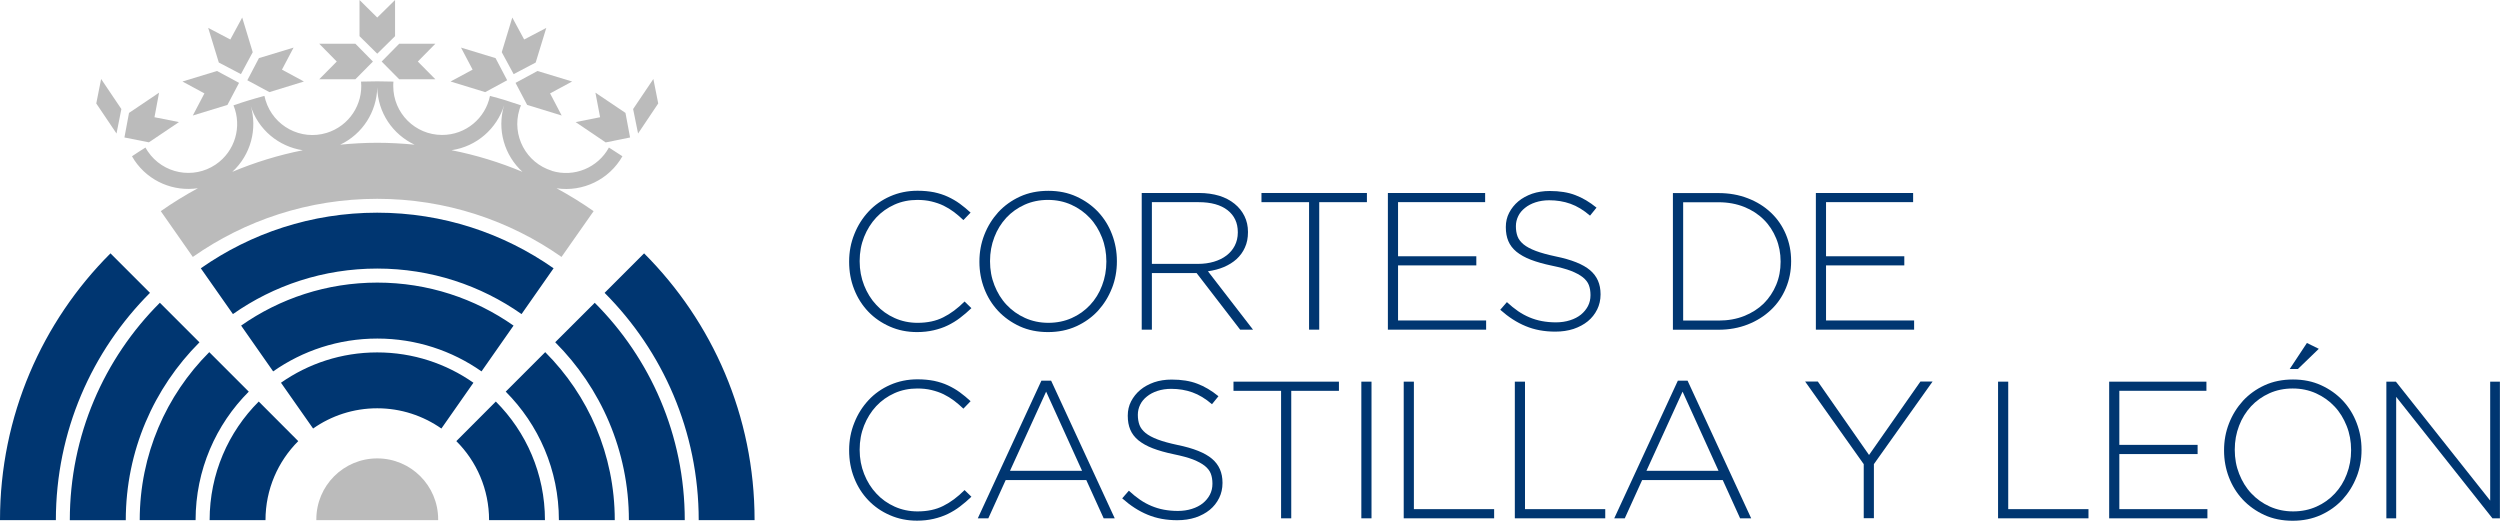 <?xml version="1.0" encoding="UTF-8"?>
<svg id="Capa_2" data-name="Capa 2" xmlns="http://www.w3.org/2000/svg" viewBox="0 0 277.87 57.87">
  <defs>
    <style>
      .cls-1, .cls-2, .cls-3 {
        stroke-width: 0px;
      }

      .cls-1, .cls-3 {
        fill: #003671;
      }

      .cls-2 {
        fill: #bbb;
      }

      .cls-3 {
        fill-rule: evenodd;
      }
    </style>
  </defs>
  <g id="Capa_1-2" data-name="Capa 1">
    <g>
      <g>
        <path class="cls-3" d="M0,57.81c0-11.58,4.69-22.07,12.28-29.65l4.39,4.39c-6.46,6.47-10.46,15.4-10.46,25.26H0ZM71.59,28.16c7.59,7.59,12.28,18.07,12.28,29.65h-6.21c0-9.86-4-18.79-10.46-25.26l4.4-4.4h0ZM7.76,57.81c0-9.43,3.82-17.98,10.01-24.16l4.4,4.4c-5.06,5.06-8.19,12.05-8.19,19.77h-6.21ZM66.1,33.65c6.18,6.18,10.01,14.72,10.01,24.16h-6.21c0-7.72-3.13-14.71-8.19-19.77l4.4-4.39h0ZM15.53,57.81c0-7.29,2.95-13.89,7.73-18.67l4.39,4.39c-3.65,3.65-5.91,8.7-5.91,14.28h-6.21ZM60.6,39.14c4.78,4.78,7.73,11.38,7.73,18.67h-6.21c0-5.58-2.26-10.62-5.91-14.28l4.39-4.39h0ZM23.3,57.81c0-5.15,2.08-9.81,5.46-13.18l4.39,4.4c-2.25,2.25-3.64,5.35-3.64,8.78h-6.21ZM55.11,44.63c3.37,3.37,5.46,8.03,5.46,13.18h-6.21c0-3.43-1.39-6.54-3.64-8.78l4.39-4.4h0ZM41.93,31.41c5.64,0,10.86,1.77,15.15,4.78l-3.56,5.09c-3.28-2.3-7.27-3.65-11.58-3.65s-8.3,1.35-11.58,3.65l-3.56-5.09c4.29-3.01,9.51-4.78,15.15-4.78h0ZM41.93,23.64c7.29,0,14.05,2.29,19.6,6.18l-3.56,5.09c-4.54-3.19-10.07-5.06-16.04-5.06s-11.5,1.87-16.04,5.06l-3.57-5.09c5.55-3.89,12.31-6.18,19.6-6.18h0ZM41.93,39.17c3.98,0,7.66,1.25,10.69,3.37l-3.56,5.09c-2.02-1.41-4.48-2.25-7.13-2.25s-5.11.83-7.13,2.25l-3.57-5.09c3.03-2.12,6.72-3.37,10.69-3.37h0Z"/>
        <path class="cls-2" d="M35.16,57.72c0-3.74,3.03-6.77,6.77-6.77s6.77,3.03,6.77,6.77v.09h-13.54v-.09h0Z"/>
        <g>
          <polygon class="cls-2" points="43.91 4.02 43.91 0 41.93 1.95 39.96 0 39.96 4.02 41.93 5.97 43.91 4.02"/>
          <polygon class="cls-2" points="44.37 8.81 48.39 8.81 46.44 6.84 48.39 4.86 44.37 4.86 42.42 6.84 44.37 8.81"/>
          <polygon class="cls-2" points="53.93 10.24 56.37 8.92 55.08 6.46 51.24 5.29 52.53 7.74 50.08 9.06 53.93 10.24"/>
          <polygon class="cls-2" points="39.5 8.81 41.45 6.84 39.5 4.86 35.48 4.86 37.43 6.84 35.48 8.81 39.5 8.81"/>
          <polygon class="cls-2" points="59.54 6.95 60.72 3.1 58.26 4.39 56.94 1.95 55.77 5.8 57.09 8.24 59.54 6.95"/>
          <polygon class="cls-2" points="29.94 10.24 33.78 9.06 31.34 7.74 32.63 5.29 28.78 6.46 27.49 8.92 29.94 10.24"/>
          <polygon class="cls-2" points="59.74 7.89 57.3 9.21 58.59 11.66 62.43 12.84 61.14 10.38 63.59 9.06 59.74 7.89"/>
          <polygon class="cls-2" points="66.18 10.3 66.7 13.03 63.98 13.57 67.32 15.83 70.03 15.28 69.52 12.55 66.18 10.3"/>
          <path class="cls-2" d="M61.34,18.98c-2.87-.88-4.48-3.92-3.61-6.79.05-.17.11-.33.18-.48-1.13-.39-2.28-.75-3.45-1.05-.5,2.48-2.69,4.34-5.32,4.34-3,0-5.43-2.43-5.43-5.43,0-.17,0-.34.02-.5-.6-.02-1.2-.03-1.8-.03s-1.2.01-1.8.03c.24,2.51-1.31,4.93-3.82,5.7-2.87.88-5.91-.74-6.79-3.61-.05-.17-.09-.33-.13-.5-1.17.31-2.32.66-3.44,1.05.97,2.34.19,5.11-1.98,6.58-2.49,1.68-5.86,1.02-7.54-1.46-.1-.14-.18-.29-.26-.43-.51.31-1,.64-1.5.97.09.16.18.31.28.46,1.61,2.38,4.38,3.49,7.05,3.09-1.43.77-2.8,1.62-4.13,2.55l3.56,5.09c5.8-4.07,12.87-6.46,20.49-6.46s14.69,2.39,20.49,6.46l3.57-5.09c-1.32-.92-2.69-1.77-4.12-2.54,2.95.44,5.86-.99,7.32-3.56-.49-.33-.99-.65-1.5-.97-1.21,2.22-3.85,3.36-6.36,2.59ZM27.84,11.7c.84,2.73,3.16,4.6,5.82,5-2.72.54-5.34,1.35-7.84,2.4,2.06-1.89,2.82-4.78,2.03-7.39ZM37.81,16.08c2.5-1.18,4.07-3.68,4.12-6.37.06,2.83,1.74,5.24,4.15,6.37-1.36-.13-2.75-.21-4.15-.21s-2.77.08-4.12.21ZM50.21,16.69c2.77-.41,5.02-2.39,5.83-5.01-.84,2.74.04,5.6,2.03,7.42-2.51-1.05-5.13-1.86-7.86-2.4Z"/>
          <polygon class="cls-2" points="72.62 8.78 70.37 12.12 70.92 14.84 73.16 11.5 72.62 8.78"/>
          <polygon class="cls-2" points="19.89 13.57 17.17 13.03 17.68 10.3 14.34 12.55 13.83 15.28 16.55 15.82 19.89 13.57"/>
          <polygon class="cls-2" points="21.43 12.84 25.28 11.66 26.57 9.21 24.12 7.89 20.28 9.06 22.72 10.38 21.43 12.84"/>
          <polygon class="cls-2" points="26.78 8.24 28.09 5.8 26.92 1.95 25.6 4.39 23.14 3.1 24.32 6.95 26.78 8.24"/>
          <polygon class="cls-2" points="10.7 11.5 12.95 14.84 13.49 12.12 11.24 8.78 10.7 11.5"/>
        </g>
      </g>
      <g>
        <path class="cls-1" d="M106.71,35.33c-.43.33-.88.6-1.37.84s-1.01.41-1.57.54-1.18.2-1.84.2c-1.09,0-2.09-.2-3.02-.61s-1.73-.96-2.4-1.66c-.67-.7-1.2-1.53-1.57-2.48-.38-.96-.56-1.97-.56-3.06v-.04c0-1.07.19-2.08.58-3.04.38-.96.91-1.79,1.58-2.51.67-.72,1.47-1.28,2.4-1.69.93-.41,1.94-.62,3.04-.62.68,0,1.29.06,1.85.17.55.12,1.06.28,1.53.5s.91.47,1.32.77c.41.3.81.63,1.2.99l-.8.83c-.33-.32-.68-.61-1.04-.89-.36-.27-.75-.51-1.16-.71s-.86-.35-1.35-.47c-.49-.12-1.01-.17-1.57-.17-.91,0-1.76.17-2.54.52s-1.46.83-2.03,1.44c-.57.61-1.02,1.33-1.35,2.16-.33.83-.49,1.71-.49,2.67v.04c0,.96.17,1.85.5,2.68.33.83.78,1.56,1.36,2.17.57.62,1.25,1.1,2.03,1.45.78.35,1.63.53,2.54.53,1.1,0,2.05-.2,2.86-.61.81-.4,1.6-.99,2.37-1.76l.76.74c-.41.39-.82.75-1.25,1.07Z"/>
        <path class="cls-1" d="M123.59,32.03c-.37.95-.89,1.78-1.55,2.51-.67.72-1.47,1.3-2.42,1.73-.95.43-1.99.64-3.14.64s-2.2-.21-3.14-.64c-.93-.43-1.73-1-2.4-1.71-.67-.72-1.18-1.54-1.54-2.48-.36-.94-.54-1.93-.54-2.97v-.04c0-1.04.18-2.04.55-2.98.37-.95.89-1.78,1.55-2.51.67-.72,1.47-1.3,2.41-1.73.94-.43,1.99-.64,3.15-.64s2.19.21,3.13.64c.94.43,1.74,1,2.41,1.71.67.72,1.18,1.54,1.54,2.49.36.94.54,1.93.54,2.97.01.01.01.03,0,.04,0,1.04-.18,2.04-.55,2.98ZM122.97,29.05c0-.94-.16-1.83-.49-2.66-.33-.83-.77-1.56-1.35-2.17-.57-.61-1.26-1.1-2.05-1.46-.8-.36-1.66-.54-2.6-.54s-1.81.18-2.59.53-1.47.84-2.04,1.45c-.57.62-1.02,1.34-1.33,2.16-.32.83-.48,1.71-.48,2.65v.04c0,.94.16,1.83.49,2.66.33.83.77,1.56,1.35,2.17.57.61,1.25,1.1,2.05,1.46.8.36,1.66.54,2.6.54s1.81-.18,2.59-.53c.79-.35,1.47-.84,2.04-1.45.57-.61,1.02-1.33,1.33-2.16.32-.83.48-1.71.48-2.65v-.04Z"/>
        <path class="cls-1" d="M137.84,36.64l-4.84-6.29h-4.97v6.29h-1.13v-15.19h6.38c.82,0,1.57.11,2.24.31.67.21,1.23.51,1.7.89.47.38.84.84,1.1,1.37.26.53.39,1.11.39,1.75v.04c0,.64-.11,1.2-.34,1.7-.22.5-.54.93-.93,1.29-.4.36-.87.65-1.41.88-.54.23-1.13.38-1.77.47l5.01,6.49h-1.43ZM137.58,25.8c0-1.03-.38-1.84-1.14-2.44-.76-.59-1.83-.89-3.22-.89h-5.19v6.86h5.12c.64,0,1.23-.08,1.77-.24.54-.16,1.01-.39,1.4-.69.39-.3.7-.66.92-1.09.22-.43.34-.92.34-1.47v-.04Z"/>
        <path class="cls-1" d="M146.63,22.47v14.17h-1.13v-14.17h-5.29v-1.02h11.72v1.02h-5.29Z"/>
        <path class="cls-1" d="M154.26,36.64v-15.19h10.81v1.02h-9.68v6.01h8.7v1.02h-8.7v6.12h9.79v1.02h-10.92Z"/>
        <path class="cls-1" d="M177.52,34.4c-.25.51-.6.95-1.04,1.31-.44.36-.97.64-1.58.85-.62.2-1.29.3-2.03.3-1.22,0-2.31-.2-3.29-.61-.98-.4-1.92-1.01-2.83-1.82l.74-.85c.42.39.84.73,1.25,1.01.41.28.84.51,1.27.69.43.18.89.32,1.37.41.48.09,1,.14,1.56.14s1.09-.08,1.56-.23c.48-.15.88-.36,1.22-.63.33-.27.59-.59.78-.95.19-.37.28-.77.28-1.2v-.04c0-.4-.06-.77-.18-1.09-.12-.32-.35-.61-.67-.87-.33-.26-.76-.49-1.31-.71-.55-.21-1.26-.4-2.13-.58-.91-.19-1.69-.41-2.34-.66-.65-.25-1.18-.55-1.6-.89-.41-.34-.71-.73-.9-1.18-.19-.45-.28-.96-.28-1.54v-.04c0-.56.12-1.09.37-1.57.25-.48.59-.91,1.02-1.27.43-.36.95-.64,1.54-.85.59-.2,1.24-.3,1.95-.3,1.1,0,2.05.15,2.85.46.8.3,1.59.77,2.35,1.39l-.72.89c-.72-.62-1.45-1.06-2.18-1.32-.73-.26-1.52-.39-2.35-.39-.56,0-1.07.08-1.53.23-.46.15-.85.36-1.17.62-.33.26-.58.56-.75.91-.17.35-.26.72-.26,1.11v.04c0,.4.06.77.18,1.1.12.33.35.62.67.89.33.27.78.51,1.36.73.58.22,1.32.42,2.21.61,1.76.36,3.04.87,3.82,1.53s1.17,1.54,1.17,2.66v.04c0,.61-.13,1.17-.38,1.68Z"/>
        <path class="cls-1" d="M198.49,32.04c-.39.93-.94,1.73-1.66,2.41-.72.68-1.57,1.22-2.56,1.61-.99.39-2.08.59-3.27.59h-5.06v-15.19h5.06c1.19,0,2.27.19,3.27.58.99.38,1.84.91,2.56,1.59.72.68,1.27,1.48,1.66,2.4.39.92.59,1.91.59,2.98v.04c0,1.07-.2,2.07-.59,2.99ZM197.91,29.05c0-.9-.16-1.75-.49-2.55-.33-.8-.78-1.5-1.38-2.09-.59-.59-1.32-1.07-2.17-1.41s-1.81-.52-2.86-.52h-3.93v13.15h3.93c1.06,0,2.01-.17,2.86-.51s1.58-.81,2.17-1.39c.59-.59,1.05-1.28,1.38-2.07.33-.79.49-1.64.49-2.56v-.04Z"/>
        <path class="cls-1" d="M201.83,36.64v-15.19h10.81v1.02h-9.68v6.01h8.7v1.02h-8.7v6.12h9.79v1.02h-10.92Z"/>
        <path class="cls-1" d="M106.71,56.29c-.43.33-.88.6-1.37.84-.48.23-1.01.41-1.57.54-.56.13-1.18.2-1.84.2-1.09,0-2.09-.2-3.02-.61-.93-.4-1.73-.96-2.4-1.66-.67-.7-1.2-1.53-1.57-2.48-.38-.96-.56-1.97-.56-3.06v-.04c0-1.07.19-2.08.58-3.04.38-.96.91-1.79,1.58-2.51.67-.72,1.47-1.28,2.4-1.69s1.94-.62,3.04-.62c.68,0,1.29.06,1.85.17.55.12,1.06.28,1.53.5.47.22.91.47,1.32.77.41.3.81.63,1.2.99l-.8.83c-.33-.32-.68-.61-1.04-.89-.36-.27-.75-.51-1.16-.71-.41-.2-.86-.35-1.35-.47-.49-.12-1.01-.17-1.57-.17-.91,0-1.76.17-2.54.52-.78.35-1.46.83-2.03,1.44-.57.61-1.02,1.33-1.35,2.16-.33.83-.49,1.71-.49,2.67v.04c0,.96.17,1.85.5,2.68.33.83.78,1.56,1.36,2.17.57.62,1.25,1.1,2.03,1.45.78.35,1.63.53,2.54.53,1.1,0,2.05-.2,2.86-.61.81-.4,1.6-.99,2.37-1.76l.76.74c-.41.39-.82.75-1.25,1.07Z"/>
        <path class="cls-1" d="M122.67,57.61l-1.93-4.25h-8.96l-1.93,4.25h-1.17l7.07-15.3h1.08l7.07,15.3h-1.24ZM116.27,43.54l-4.01,8.79h8.01l-3.99-8.79Z"/>
        <path class="cls-1" d="M135.5,55.36c-.25.51-.6.95-1.04,1.31-.44.36-.97.64-1.58.85-.62.2-1.29.3-2.03.3-1.22,0-2.31-.2-3.29-.61-.98-.4-1.92-1.01-2.83-1.82l.74-.85c.42.39.84.73,1.25,1.01.41.28.84.51,1.27.69.43.18.89.32,1.37.41.48.09,1,.14,1.56.14s1.09-.08,1.56-.23c.48-.15.88-.36,1.22-.63.33-.27.59-.59.78-.95.19-.37.28-.77.28-1.2v-.04c0-.4-.06-.77-.18-1.09-.12-.32-.35-.61-.67-.87-.33-.26-.76-.49-1.31-.71-.55-.21-1.26-.4-2.13-.58-.91-.19-1.69-.41-2.34-.66s-1.18-.55-1.6-.89c-.41-.34-.71-.73-.9-1.18-.19-.45-.28-.96-.28-1.54v-.04c0-.56.12-1.09.37-1.57.25-.48.59-.91,1.02-1.27.43-.36.95-.64,1.54-.85.59-.2,1.24-.3,1.95-.3,1.1,0,2.05.15,2.85.46.8.3,1.59.77,2.35,1.39l-.72.89c-.72-.62-1.45-1.06-2.18-1.32-.73-.26-1.52-.39-2.35-.39-.56,0-1.07.08-1.53.23-.46.15-.85.36-1.17.62-.33.26-.58.56-.75.91-.17.35-.26.72-.26,1.11v.04c0,.4.06.77.18,1.1.12.33.35.62.67.89.33.27.78.51,1.36.73.58.22,1.32.42,2.21.61,1.76.36,3.04.87,3.82,1.53.78.66,1.17,1.54,1.17,2.66v.04c0,.61-.13,1.17-.38,1.68Z"/>
        <path class="cls-1" d="M143.52,43.44v14.17h-1.13v-14.17h-5.29v-1.02h11.72v1.02h-5.29Z"/>
        <path class="cls-1" d="M151.31,57.61v-15.19h1.13v15.19h-1.13Z"/>
        <path class="cls-1" d="M156.02,57.61v-15.19h1.13v14.17h8.92v1.02h-10.05Z"/>
        <path class="cls-1" d="M168.37,57.61v-15.19h1.13v14.17h8.92v1.02h-10.05Z"/>
        <path class="cls-1" d="M193.41,57.61l-1.93-4.25h-8.96l-1.93,4.25h-1.17l7.07-15.3h1.08l7.07,15.3h-1.24ZM187.01,43.54l-4.01,8.79h8.01l-3.99-8.79Z"/>
        <path class="cls-1" d="M208.28,51.57v6.03h-1.13v-6.01l-6.51-9.18h1.41l5.69,8.16,5.71-8.16h1.35l-6.51,9.16Z"/>
        <path class="cls-1" d="M222.08,57.61v-15.19h1.13v14.17h8.92v1.02h-10.05Z"/>
        <path class="cls-1" d="M234.43,57.61v-15.19h10.81v1.02h-9.68v6.01h8.7v1.02h-8.7v6.12h9.79v1.02h-10.92Z"/>
        <path class="cls-1" d="M261.93,53c-.37.95-.89,1.78-1.55,2.51-.67.72-1.47,1.3-2.42,1.73-.95.43-1.99.64-3.14.64s-2.2-.21-3.14-.64c-.93-.43-1.73-1-2.4-1.71-.67-.72-1.18-1.54-1.54-2.48-.36-.94-.54-1.93-.54-2.97v-.04c0-1.04.18-2.04.55-2.98.37-.95.89-1.78,1.55-2.51.67-.72,1.47-1.3,2.41-1.73.94-.43,1.99-.64,3.15-.64s2.19.21,3.13.64c.94.43,1.74,1,2.41,1.71.67.72,1.18,1.54,1.54,2.49.36.94.54,1.93.54,2.97.01.01.01.03,0,.04,0,1.04-.18,2.04-.55,2.98ZM261.32,50.01c0-.94-.16-1.83-.49-2.66-.33-.83-.77-1.56-1.35-2.17-.57-.61-1.26-1.1-2.05-1.46-.8-.36-1.66-.54-2.6-.54s-1.81.18-2.59.53-1.47.84-2.04,1.45c-.57.62-1.02,1.34-1.33,2.16-.32.83-.48,1.71-.48,2.65v.04c0,.94.16,1.83.49,2.66.33.83.77,1.56,1.35,2.17.57.61,1.25,1.1,2.05,1.46.8.36,1.66.54,2.6.54s1.81-.18,2.59-.53c.79-.35,1.47-.84,2.04-1.45.57-.61,1.02-1.33,1.33-2.16.32-.83.48-1.71.48-2.65v-.04ZM254.5,41.01l1.91-2.89,1.32.65-2.32,2.24h-.91Z"/>
        <path class="cls-1" d="M277.03,57.61l-10.7-13.5v13.5h-1.09v-15.19h1.06l10.48,13.22v-13.22h1.08v15.19h-.85Z"/>
      </g>
    </g>
  </g>
</svg>